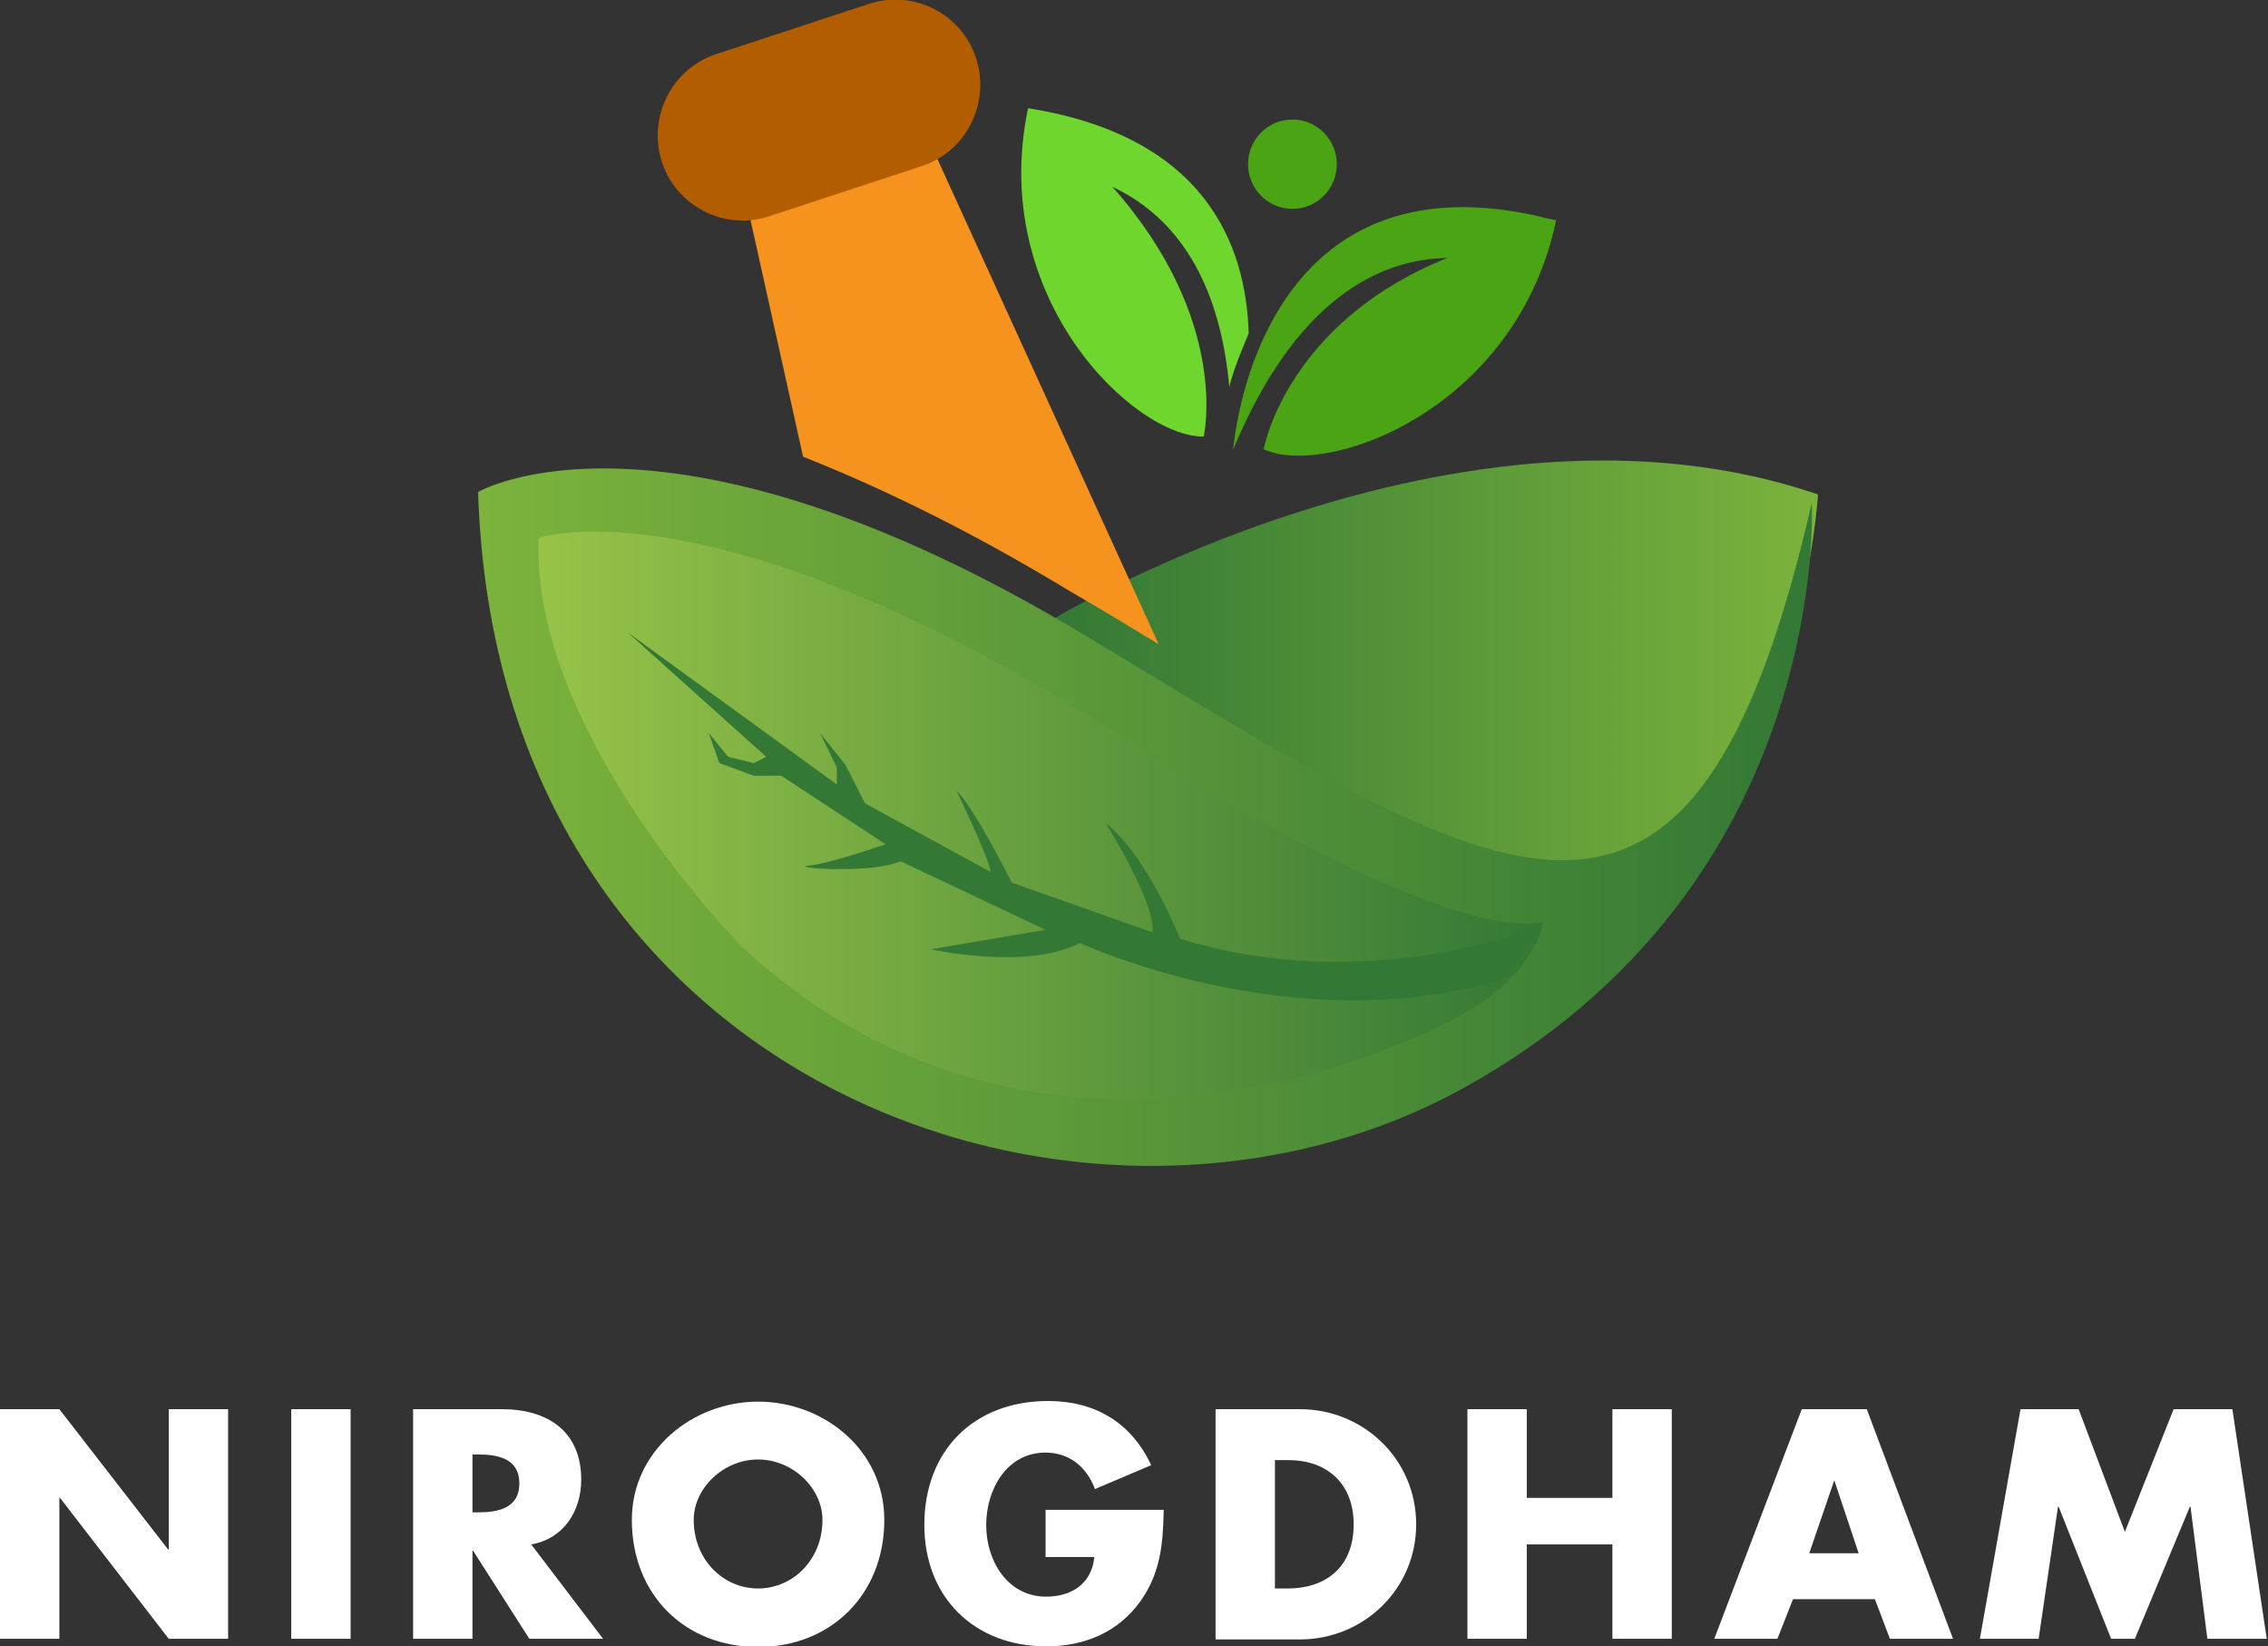 <svg xmlns="http://www.w3.org/2000/svg" width="299" height="217" viewBox="0 0 299 217" fill="none"><rect x="0" y="0" width="299" height="217" fill="#333333" stroke="none"/><g clip-path="url(#clip0_1100_5014)"><path d="M0 185.74H7.827L22.163 204.231H22.246V185.74H30.073V216.005H22.246L7.91 197.431H7.827V216.005H0V185.74Z" fill="white"></path><path d="M46.222 216.005H38.395V185.74H46.222V216.005Z" fill="white"></path><path d="M79.508 216.005H69.786L62.371 204.397H62.288V216.005H54.461V185.74H66.161C72.093 185.74 76.624 188.559 76.624 195.027C76.624 199.173 74.317 202.821 70.033 203.567L79.508 216.005ZM62.288 199.339H63.03C65.584 199.339 68.468 198.841 68.468 195.524C68.468 192.207 65.584 191.71 63.03 191.71H62.288V199.339Z" fill="white"></path><path d="M116.584 200.333C116.584 210.118 109.581 217.083 99.941 217.083C90.301 217.083 83.298 210.201 83.298 200.333C83.298 191.212 91.29 184.745 99.941 184.745C108.592 184.745 116.584 191.129 116.584 200.333ZM91.455 200.333C91.455 205.557 95.327 209.372 99.941 209.372C104.555 209.372 108.428 205.557 108.428 200.333C108.428 196.188 104.555 192.373 99.941 192.373C95.327 192.373 91.455 196.188 91.455 200.333Z" fill="white"></path><path d="M153.414 199.09C153.331 203.484 153.002 207.299 150.365 211.03C147.399 215.176 142.95 217 137.924 217C128.449 217 121.858 210.532 121.858 200.997C121.858 191.129 128.449 184.662 138.171 184.662C144.351 184.662 149.129 187.481 151.766 193.119L144.351 196.27C143.279 193.368 140.972 191.461 137.842 191.461C132.651 191.461 130.014 196.436 130.014 200.997C130.014 205.723 132.816 210.45 137.924 210.45C141.302 210.45 143.939 208.708 144.268 205.226H137.842V199.007H153.414V199.09Z" fill="white"></path><path d="M160.252 185.74H171.375C179.779 185.74 186.7 192.373 186.7 200.914C186.7 209.455 179.779 216.088 171.375 216.088H160.252V185.74ZM168.079 209.372H169.81C174.506 209.372 178.461 206.801 178.461 200.914C178.461 195.524 174.918 192.456 169.892 192.456H168.079V209.372Z" fill="white"></path><path d="M212.571 197.431V185.74H220.398V216.005H212.571V203.567H201.283V216.005H193.456V185.74H201.283V197.431H212.571Z" fill="white"></path><path d="M236.382 210.781L234.322 216.005H226.001L237.536 185.74H246.104L257.475 216.005H249.153L247.176 210.781H236.382ZM241.82 195.11L238.524 204.728H245.033L241.82 195.11Z" fill="white"></path><path d="M266.373 185.74H274.035L280.132 201.909L286.559 185.74H294.304L298.835 216.005H291.008L288.783 198.592H288.701L281.451 216.005H278.32L271.399 198.592H271.316L268.762 216.005H261.017L266.373 185.74Z" fill="white"></path><path d="M138.418 81.841C138.418 81.841 192.385 49.005 239.678 65.174C239.678 65.174 237.7 99.171 217.432 116.999C197.164 134.827 138.418 81.841 138.418 81.841Z" fill="url(#paint0_linear_1100_5014)"></path><path d="M63.03 64.843C63.03 64.843 87.747 50.415 143.197 83.832C198.647 117.248 223.117 135.076 238.854 66.253C238.854 66.253 241.655 116.668 192.715 143.534C143.774 170.4 65.501 143.782 63.03 64.843Z" fill="url(#paint1_linear_1100_5014)"></path><path d="M71.022 70.896C71.022 70.896 94.668 62.687 149.459 98.093C149.459 98.093 188.842 124.13 203.426 121.559C203.426 121.559 202.602 128.11 193.291 133.417C183.981 138.807 136.194 160.614 97.634 124.627C97.717 124.71 69.868 96.435 71.022 70.896Z" fill="url(#paint2_linear_1100_5014)"></path><path d="M202.519 122.306C202.519 122.306 180.026 131.344 155.556 123.716C155.556 123.716 151.354 112.936 145.751 108.459C145.751 108.459 152.507 119.238 151.931 122.887L133.392 116.336C133.392 116.336 128.614 106.717 126.06 104.147C126.06 104.147 130.591 113.517 130.591 114.926L114.03 105.888L111.476 100.83L108.098 96.601L110.323 101.162V103.4L82.721 83.334L101.012 99.752L99.365 100.581L95.987 99.752L93.432 96.601L94.833 100.581L99.365 102.24H102.99L116.749 111.278C116.749 111.278 109.416 113.848 106.615 114.097C103.814 114.346 114.772 115.258 118.727 113.517L137.842 122.555L122.681 125.125C122.681 125.125 135.37 127.945 142.373 124.296C142.373 124.296 171.21 137.729 198.976 128.774" fill="#337835"></path><path d="M152.754 84.909L123.176 20.066L122.434 18.574L98.046 24.959L105.873 60.199C116.337 64.345 128.119 70.067 141.22 78.027C145.257 80.349 149.047 82.67 152.754 84.909Z" fill="#F6931E"></path><path d="M101.342 28.524L121.528 21.891C127.378 19.983 130.591 13.599 128.696 7.711C126.801 1.824 120.457 -1.41 114.607 0.497L94.421 7.131C88.571 9.038 85.358 15.423 87.253 21.31C89.148 27.197 95.492 30.431 101.342 28.524Z" fill="#B25D00"></path><path d="M164.619 43.947C164.289 32.422 159.016 17.994 135.535 14.262C130.261 39.304 149.541 57.629 158.687 57.546C158.687 57.546 162.312 42.289 146.657 24.627C154.073 28.11 160.664 35.655 162.065 50.995C162.23 50.249 162.477 49.586 162.724 48.757C163.301 47.098 163.96 45.523 164.619 43.947Z" fill="#6FD62E"></path><path d="M202.19 28.359C176.895 22.969 167.667 39.47 164.372 50.415C163.218 54.23 162.806 57.298 162.641 58.624C162.559 59.039 162.559 59.288 162.559 59.288C170.633 39.885 181.427 34.163 190.819 33.997C169.562 42.538 166.596 59.205 166.596 59.205C167.091 59.453 167.75 59.619 168.327 59.785C177.966 61.858 200.212 52.488 205.156 29.022C204.167 28.856 203.178 28.608 202.19 28.359Z" fill="#4BA413"></path><path d="M170.386 27.529C173.617 27.529 176.236 24.894 176.236 21.642C176.236 18.391 173.617 15.755 170.386 15.755C167.156 15.755 164.536 18.391 164.536 21.642C164.536 24.894 167.156 27.529 170.386 27.529Z" fill="#4BA413"></path></g><defs><linearGradient id="paint0_linear_1100_5014" x1="138.378" y1="90.634" x2="239.637" y2="90.634" gradientUnits="userSpaceOnUse"><stop stop-color="#337835"></stop><stop offset="1" stop-color="#7CB33C"></stop></linearGradient><linearGradient id="paint1_linear_1100_5014" x1="62.995" y1="107.718" x2="238.823" y2="107.718" gradientUnits="userSpaceOnUse"><stop stop-color="#7CB33C"></stop><stop offset="1" stop-color="#337835"></stop></linearGradient><linearGradient id="paint2_linear_1100_5014" x1="70.979" y1="107.53" x2="203.493" y2="107.53" gradientUnits="userSpaceOnUse"><stop stop-color="#97C348"></stop><stop offset="1" stop-color="#337835"></stop></linearGradient><clipPath id="clip0_1100_5014"><rect width="299" height="217" fill="white"></rect></clipPath></defs></svg>